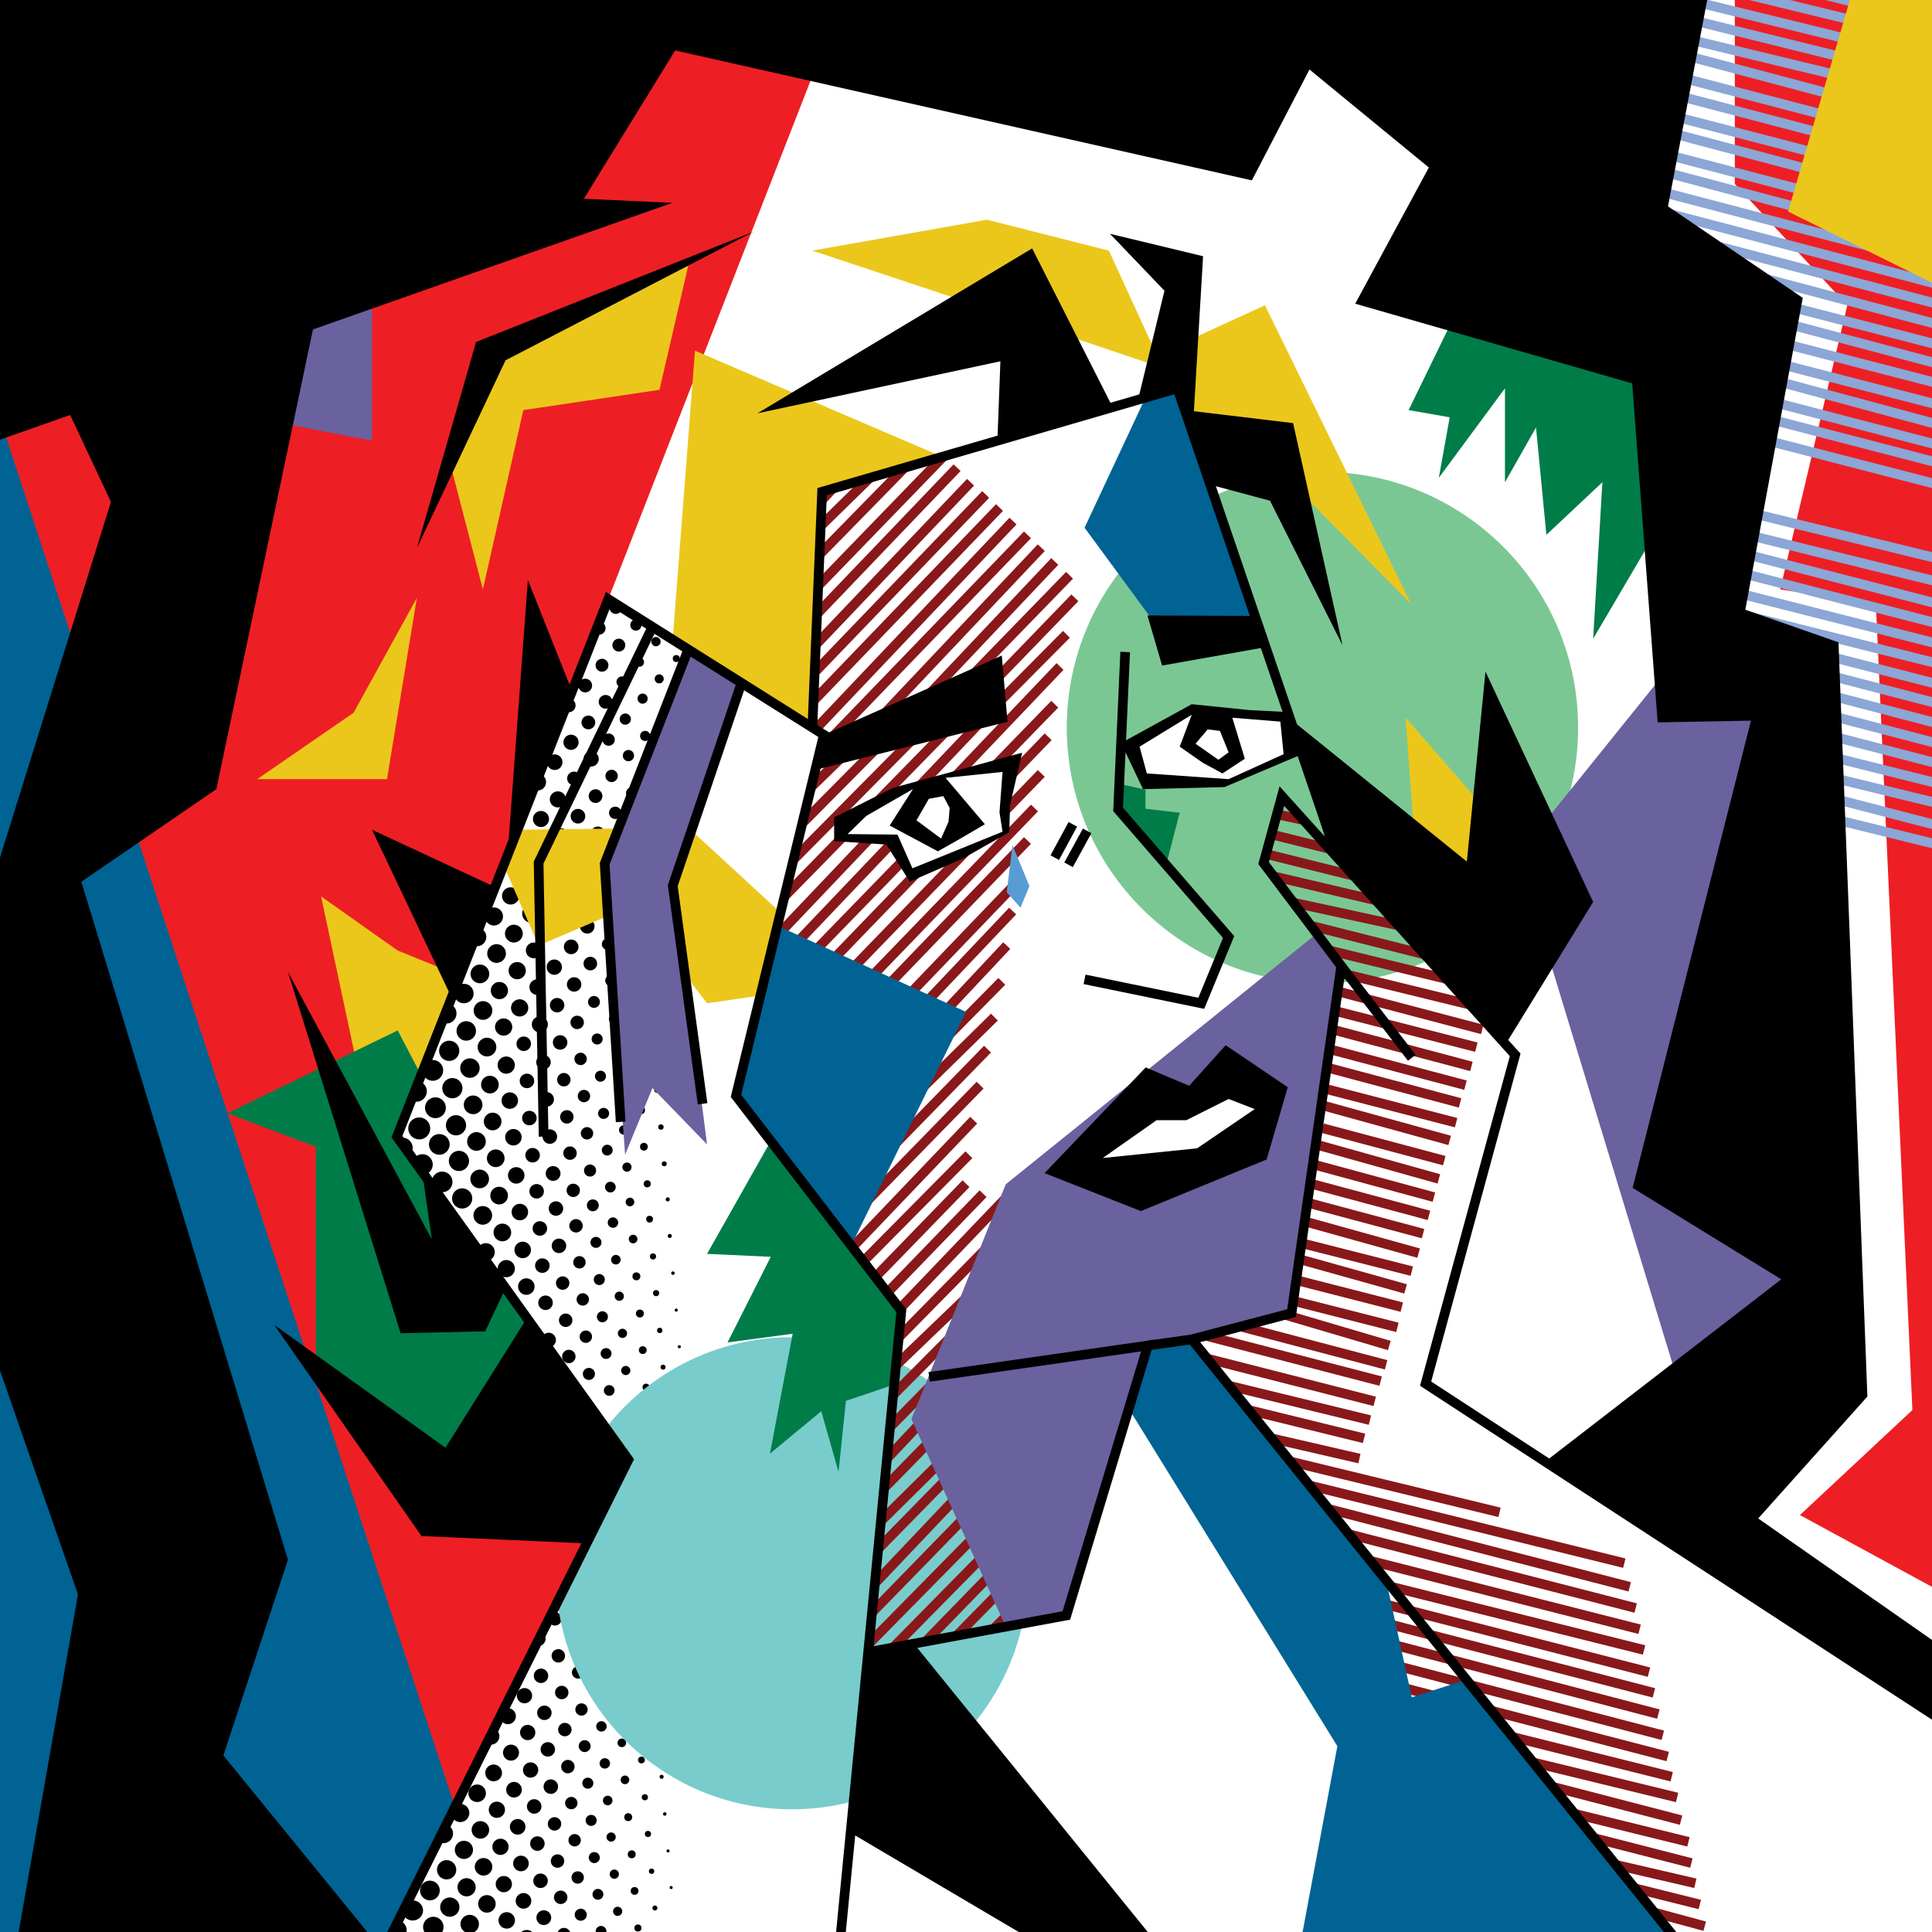 <?xml version="1.0" encoding="UTF-8"?>
<svg id="Layer_16" data-name="Layer 16" xmlns="http://www.w3.org/2000/svg" xmlns:xlink="http://www.w3.org/1999/xlink" viewBox="0 0 1000 1000">
  <defs>
    <style>
      .cls-1 {
        fill: #ebc71b;
      }

      .cls-2 {
        fill: #fff;
      }

      .cls-3 {
        fill: #79cccc;
      }

      .cls-4 {
        fill: #589cd5;
      }

      .cls-5 {
        fill: #89181a;
      }

      .cls-5, .cls-6, .cls-7, .cls-8 {
        stroke-miterlimit: 10;
        stroke-width: 5px;
      }

      .cls-5, .cls-8 {
        stroke: #8ca6d6;
      }

      .cls-9 {
        fill: #7bc794;
      }

      .cls-6 {
        fill: #231f20;
        stroke: #89181a;
      }

      .cls-10 {
        fill: #6a619f;
      }

      .cls-11 {
        clip-path: url(#clippath);
      }

      .cls-7 {
        stroke: #000;
      }

      .cls-7, .cls-12 {
        fill: none;
      }

      .cls-13 {
        fill: #007c49;
      }

      .cls-14 {
        fill: #006393;
      }

      .cls-15 {
        fill: #ed1f24;
      }

      .cls-8 {
        fill: #3e56a6;
      }
    </style>
    <clipPath id="clippath">
      <rect class="cls-12" x="0" width="1000" height="1000"/>
    </clipPath>
  </defs>
  <g class="cls-11">
    <rect class="cls-2" y="-21.17" width="1000" height="1021.17"/>
    <circle cx="286.29" cy="607.39" r="3.83"/>
    <circle cx="281.31" cy="549.81" r="3.76"/>
    <circle cx="282.97" cy="569.04" r="3.76"/>
    <circle cx="284.6" cy="588.3" r="3.76"/>
    <circle cx="300.52" cy="548.09" r="3.21"/>
    <circle cx="302.25" cy="567.32" r="3.21"/>
    <circle cx="303.83" cy="586.6" r="3.21"/>
    <circle cx="307.44" cy="518.6" r="3.08"/>
    <circle cx="309.08" cy="537.78" r="2.86"/>
    <circle cx="310.8" cy="557.04" r="2.86"/>
    <circle cx="312.42" cy="576.3" r="2.86"/>
    <circle cx="317.88" cy="527.54" r="2.7"/>
    <circle cx="319.37" cy="546.74" r="2.48"/>
    <circle cx="321.14" cy="565.66" r="2.39"/>
    <circle cx="322.79" cy="584.87" r="2.39"/>
    <circle cx="336.83" cy="525.78" r="1.76"/>
    <circle cx="338.6" cy="545.06" r="1.6"/>
    <circle cx="340.2" cy="564.06" r="1.6"/>
    <circle cx="342.08" cy="583.36" r="1.39"/>
    <circle cx="326.67" cy="516.9" r="2.24"/>
    <circle cx="328.3" cy="536.06" r="2.24"/>
    <circle cx="329.99" cy="555.37" r="2.05"/>
    <circle cx="331.8" cy="574.61" r="2.05"/>
    <circle cx="347.27" cy="534.46" r="1.06"/>
    <circle cx="348.91" cy="553.71" r=".9"/>
    <circle cx="350.61" cy="572.85" r=".8"/>
    <circle cx="333.28" cy="593.55" r="2.01"/>
    <circle cx="343.8" cy="602.38" r="1.29"/>
    <circle cx="298.75" cy="529.2" r="3.48"/>
    <circle cx="289.92" cy="539.57" r="3.76"/>
    <circle cx="305.55" cy="498.76" r="3.52"/>
    <circle cx="297.17" cy="509.55" r="3.74"/>
    <circle cx="350.05" cy="340.87" r="1.83"/>
    <circle cx="330.94" cy="342.7" r="2.41"/>
    <circle cx="339.52" cy="332.11" r="2.41"/>
    <circle cx="329.13" cy="323.52" r="2.91"/>
    <circle cx="318.74" cy="314.42" r="3.34"/>
    <circle cx="310.11" cy="325.16" r="3.34"/>
    <circle cx="320.31" cy="333.92" r="3.34"/>
    <circle cx="311.59" cy="344.33" r="3.34"/>
    <circle cx="321.96" cy="352.96" r="2.87"/>
    <circle cx="341.2" cy="351.38" r="2.35"/>
    <circle cx="332.61" cy="361.61" r="2.63"/>
    <circle cx="333.93" cy="380.92" r="2.63"/>
    <circle cx="323.64" cy="372.2" r="2.91"/>
    <circle cx="313.45" cy="363.27" r="3.56"/>
    <circle cx="294.36" cy="365.12" r="3.56"/>
    <circle cx="302.91" cy="354.84" r="3.56"/>
    <circle cx="304.54" cy="373.94" r="3.56"/>
    <circle cx="315.03" cy="382.83" r="3.18"/>
    <circle cx="325.28" cy="391.1" r="2.92"/>
    <circle cx="327.22" cy="410.56" r="3.2"/>
    <circle cx="318.43" cy="420.72" r="3.2"/>
    <circle cx="316.56" cy="401.62" r="3.2"/>
    <circle cx="305.98" cy="392.82" r="3.94"/>
    <circle cx="295.56" cy="384.2" r="3.94"/>
    <circle cx="287.1" cy="394.51" r="4.04"/>
    <circle cx="278.3" cy="404.81" r="4.35"/>
    <circle cx="297.11" cy="402.94" r="3.56"/>
    <circle cx="288.74" cy="413.76" r="4.17"/>
    <circle cx="280.01" cy="423.92" r="4.17"/>
    <circle cx="290.6" cy="432.33" r="3.55"/>
    <circle cx="309.41" cy="431.37" r="3.55"/>
    <circle cx="308.25" cy="412.06" r="3.55"/>
    <circle cx="299.15" cy="422.47" r="3.79"/>
    <circle cx="295.64" cy="490.1" r="3.79"/>
    <circle cx="316.26" cy="507.54" r="2.98"/>
    <circle cx="314.49" cy="488.69" r="2.98"/>
    <circle cx="303.96" cy="479.44" r="3.79"/>
    <circle cx="286.91" cy="500.59" r="3.97"/>
    <circle cx="288.36" cy="520.28" r="3.74"/>
    <circle cx="291.85" cy="558.85" r="3.48"/>
    <circle cx="293.4" cy="578.09" r="3.48"/>
    <circle cx="295.04" cy="596.86" r="3.48"/>
    <circle cx="314.3" cy="595.31" r="2.81"/>
    <circle cx="324.51" cy="604.1" r="2.38"/>
    <circle cx="305.41" cy="605.87" r="3.13"/>
    <circle cx="335.01" cy="612.75" r="1.84"/>
    <circle cx="315.93" cy="614.44" r="2.77"/>
    <circle cx="296.71" cy="616.12" r="3.45"/>
    <circle cx="285.69" cy="712.65" r="3.83"/>
    <circle cx="276.24" cy="491.92" r="4.07"/>
    <circle cx="278.08" cy="510.94" r="4.06"/>
    <circle cx="271.08" cy="540.25" r="3.76"/>
    <circle cx="272.74" cy="559.48" r="3.76"/>
    <circle cx="274.01" cy="578.71" r="3.76"/>
    <circle cx="275.67" cy="597.94" r="3.76"/>
    <circle cx="277.77" cy="616.62" r="3.76"/>
    <circle cx="279.43" cy="635.85" r="3.76"/>
    <circle cx="280.71" cy="655.08" r="3.76"/>
    <circle cx="279.43" cy="530.24" r="4.16"/>
    <circle cx="274.96" cy="472.9" r="4.69"/>
    <circle cx="255.67" cy="474.36" r="4.69"/>
    <circle cx="264.3" cy="463.73" r="4.47"/>
    <circle cx="267.7" cy="502.41" r="4.47"/>
    <circle cx="268.97" cy="521.68" r="4.47"/>
    <circle cx="258.48" cy="512.72" r="4.47"/>
    <circle cx="260.68" cy="531.59" r="4.47"/>
    <circle cx="262.03" cy="551.3" r="4.47"/>
    <circle cx="263.86" cy="569.67" r="4.28"/>
    <circle cx="265.74" cy="588.64" r="4.28"/>
    <circle cx="267.2" cy="608.38" r="4.28"/>
    <circle cx="269.08" cy="627.36" r="4.28"/>
    <circle cx="270.55" cy="646.96" r="4.28"/>
    <circle cx="265.98" cy="483.23" r="4.62"/>
    <circle cx="246.87" cy="484.93" r="4.85"/>
    <circle cx="257.02" cy="493.54" r="4.85"/>
    <circle cx="248.4" cy="504.09" r="4.85"/>
    <circle cx="250" cy="523.03" r="4.85"/>
    <circle cx="252.06" cy="541.97" r="4.85"/>
    <circle cx="253.57" cy="561.39" r="4.58"/>
    <circle cx="254.99" cy="580.48" r="4.58"/>
    <circle cx="256.59" cy="599.52" r="4.58"/>
    <circle cx="258.34" cy="618.84" r="4.58"/>
    <circle cx="260.02" cy="637.92" r="4.58"/>
    <circle cx="262.05" cy="656.64" r="4.46"/>
    <circle cx="232.51" cy="543.9" r="5.24"/>
    <circle cx="239.21" cy="620.31" r="5.24"/>
    <circle cx="208.26" cy="594.17" r="5.36"/>
    <circle cx="218.63" cy="602.76" r="5.36"/>
    <circle cx="223.99" cy="554.02" r="5.4"/>
    <circle cx="215.53" cy="564.87" r="5.4"/>
    <circle cx="225.38" cy="573.37" r="5.4"/>
    <circle cx="216.99" cy="584.07" r="5.69"/>
    <circle cx="227.38" cy="592.34" r="5.36"/>
    <circle cx="228.85" cy="611.76" r="5.36"/>
    <circle cx="237.55" cy="600.9" r="5.24"/>
    <circle cx="236.02" cy="582.45" r="5.24"/>
    <circle cx="234.14" cy="563.24" r="5.24"/>
    <circle cx="231.05" cy="524.55" r="5.24"/>
    <circle cx="240.1" cy="514.26" r="5.05"/>
    <circle cx="241.34" cy="533.61" r="5.05"/>
    <circle cx="243.23" cy="552.84" r="5.05"/>
    <circle cx="244.89" cy="571.86" r="4.84"/>
    <circle cx="246.62" cy="590.82" r="4.84"/>
    <circle cx="248.28" cy="610.22" r="4.84"/>
    <circle cx="249.88" cy="629.08" r="4.84"/>
    <circle cx="251.46" cy="648.09" r="4.64"/>
    <circle cx="272.43" cy="665.93" r="4.28"/>
    <circle cx="282.37" cy="674.31" r="3.76"/>
    <circle cx="283.99" cy="693.57" r="3.76"/>
    <circle cx="299.92" cy="653.36" r="3.21"/>
    <circle cx="301.64" cy="672.58" r="3.21"/>
    <circle cx="303.23" cy="691.87" r="3.21"/>
    <circle cx="306.84" cy="623.87" r="3.08"/>
    <circle cx="308.47" cy="643.05" r="2.86"/>
    <circle cx="310.2" cy="662.3" r="2.86"/>
    <circle cx="311.81" cy="681.56" r="2.86"/>
    <circle cx="317.27" cy="632.81" r="2.7"/>
    <circle cx="318.77" cy="652.01" r="2.48"/>
    <circle cx="320.54" cy="670.92" r="2.39"/>
    <circle cx="322.19" cy="690.14" r="2.39"/>
    <circle cx="336.23" cy="631.04" r="1.76"/>
    <circle cx="337.99" cy="650.32" r="1.6"/>
    <circle cx="339.6" cy="669.32" r="1.6"/>
    <circle cx="341.47" cy="688.63" r="1.39"/>
    <circle cx="326.07" cy="622.16" r="2.24"/>
    <circle cx="327.7" cy="641.32" r="2.24"/>
    <circle cx="329.39" cy="660.63" r="2.05"/>
    <circle cx="331.2" cy="679.87" r="2.05"/>
    <circle cx="345.61" cy="620.79" r="1.06"/>
    <circle cx="346.67" cy="639.73" r="1.06"/>
    <circle cx="348.31" cy="658.98" r=".9"/>
    <circle cx="350.01" cy="678.12" r=".8"/>
    <circle cx="351.61" cy="697.06" r=".8"/>
    <circle cx="332.68" cy="698.82" r="2.01"/>
    <circle cx="343.2" cy="707.64" r="1.29"/>
    <circle cx="298.15" cy="634.47" r="3.48"/>
    <circle cx="289.32" cy="644.84" r="3.76"/>
    <circle cx="287.76" cy="625.54" r="3.74"/>
    <circle cx="291.24" cy="664.12" r="3.48"/>
    <circle cx="292.79" cy="683.36" r="3.48"/>
    <circle cx="294.43" cy="702.12" r="3.48"/>
    <circle cx="313.7" cy="700.58" r="2.81"/>
    <circle cx="323.9" cy="709.37" r="2.38"/>
    <circle cx="304.81" cy="711.14" r="3.13"/>
    <circle cx="334.41" cy="718.02" r="1.84"/>
    <circle cx="315.33" cy="719.7" r="2.77"/>
    <circle cx="296.1" cy="721.39" r="3.45"/>
    <circle cx="281.47" cy="992.58" r="3.83"/>
    <circle cx="238.22" cy="938.39" r="4.72"/>
    <circle cx="240.12" cy="957.49" r="4.72"/>
    <circle cx="241.5" cy="976.85" r="4.72"/>
    <circle cx="254.15" cy="898.68" r="4.34"/>
    <circle cx="255.5" cy="917.65" r="4.34"/>
    <circle cx="257.18" cy="936.73" r="4.21"/>
    <circle cx="259.04" cy="955.91" r="4.21"/>
    <circle cx="260.78" cy="975.22" r="4.21"/>
    <circle cx="271.47" cy="877.68" r="3.96"/>
    <circle cx="273.13" cy="896.75" r="3.96"/>
    <circle cx="274.64" cy="916.15" r="3.96"/>
    <circle cx="276.49" cy="935.01" r="3.76"/>
    <circle cx="278.15" cy="954.23" r="3.76"/>
    <circle cx="279.78" cy="973.49" r="3.76"/>
    <circle cx="295.7" cy="933.28" r="3.21"/>
    <circle cx="297.43" cy="952.51" r="3.21"/>
    <circle cx="299.01" cy="971.79" r="3.21"/>
    <circle cx="299.21" cy="865.66" r="3.19"/>
    <circle cx="300.98" cy="884.83" r="3.19"/>
    <circle cx="302.62" cy="903.79" r="3.08"/>
    <circle cx="304.26" cy="922.97" r="2.86"/>
    <circle cx="305.98" cy="942.23" r="2.86"/>
    <circle cx="307.6" cy="961.49" r="2.86"/>
    <circle cx="311.3" cy="893.57" r="2.7"/>
    <circle cx="313.05" cy="912.73" r="2.7"/>
    <circle cx="314.55" cy="931.94" r="2.48"/>
    <circle cx="316.32" cy="950.85" r="2.39"/>
    <circle cx="317.97" cy="970.06" r="2.39"/>
    <circle cx="332.01" cy="910.97" r="1.76"/>
    <circle cx="333.78" cy="930.25" r="1.6"/>
    <circle cx="335.38" cy="949.25" r="1.6"/>
    <circle cx="337.26" cy="968.55" r="1.39"/>
    <circle cx="321.85" cy="902.09" r="2.24"/>
    <circle cx="323.48" cy="921.25" r="2.24"/>
    <circle cx="325.17" cy="940.56" r="2.05"/>
    <circle cx="326.98" cy="959.8" r="2.05"/>
    <circle cx="342.45" cy="919.66" r="1.06"/>
    <circle cx="344.09" cy="938.91" r=".9"/>
    <circle cx="345.79" cy="958.04" r=".8"/>
    <circle cx="347.39" cy="976.99" r=".8"/>
    <circle cx="328.46" cy="978.74" r="2.01"/>
    <circle cx="338.98" cy="987.57" r="1.29"/>
    <circle cx="246.97" cy="928.19" r="4.55"/>
    <circle cx="248.66" cy="947.15" r="4.55"/>
    <circle cx="250.28" cy="966.26" r="4.55"/>
    <circle cx="252.02" cy="985.44" r="4.55"/>
    <circle cx="262.87" cy="888.3" r="4.15"/>
    <circle cx="264.5" cy="907.16" r="4.15"/>
    <circle cx="266.05" cy="926.36" r="4.05"/>
    <circle cx="267.95" cy="945.56" r="4.05"/>
    <circle cx="287.24" cy="837.91" r="3.48"/>
    <circle cx="288.99" cy="857.06" r="3.48"/>
    <circle cx="290.76" cy="876.04" r="3.48"/>
    <circle cx="292.36" cy="895.23" r="3.48"/>
    <circle cx="293.93" cy="914.39" r="3.48"/>
    <circle cx="285.1" cy="924.76" r="3.76"/>
    <circle cx="278.66" cy="848.23" r="3.74"/>
    <circle cx="280.02" cy="867.39" r="3.74"/>
    <circle cx="281.77" cy="886.55" r="3.74"/>
    <circle cx="283.54" cy="905.47" r="3.74"/>
    <circle cx="287.02" cy="944.04" r="3.48"/>
    <circle cx="269.64" cy="964.53" r="4.05"/>
    <circle cx="270.96" cy="983.88" r="4.05"/>
    <circle cx="288.57" cy="963.28" r="3.48"/>
    <circle cx="290.21" cy="982.05" r="3.48"/>
    <circle cx="309.48" cy="980.5" r="2.81"/>
    <circle cx="319.69" cy="989.29" r="2.38"/>
    <circle cx="300.59" cy="991.06" r="3.13"/>
    <circle cx="330.19" cy="997.94" r="1.84"/>
    <circle cx="311.11" cy="999.63" r="2.77"/>
    <circle cx="291.89" cy="1001.31" r="3.45"/>
    <circle cx="272.66" cy="1003.21" r="4.27"/>
    <circle cx="262.28" cy="993.99" r="4.27"/>
    <circle cx="243.12" cy="995.9" r="4.79"/>
    <circle cx="224.29" cy="997.42" r="5.31"/>
    <circle cx="205.21" cy="999.16" r="5.31"/>
    <circle cx="229.51" cy="949.04" r="5"/>
    <circle cx="231.17" cy="967.79" r="5"/>
    <circle cx="232.82" cy="987.11" r="5"/>
    <circle cx="222.52" cy="978.53" r="5.11"/>
    <ellipse cx="213.62" cy="988.85" rx="5.36" ry="5.21"/>
    <circle class="cls-9" cx="684.5" cy="376.58" r="132.33"/>
    <circle class="cls-3" cx="409.88" cy="814.32" r="122.17"/>
    <polyline class="cls-2" points="239.21 282.36 282.11 308.06 281.09 276.4"/>
    <polyline class="cls-15" points="431.75 10.45 314.85 310.09 205.46 588.32 323.54 755.31 179.98 1046.02 -164.11 81.85 -161.85 78.33"/>
    <path class="cls-15" d="m1028.66,836.94l-97.02-52.75,58.21-54.35-18.89-417.09-49.53-7.66,34.72-147.06-58.21-62.81V-46.74s106.21,14.3,107.23,9.19"/>
    <line class="cls-6" x1="425.34" y1="258.95" x2="430.97" y2="252.91"/>
    <line class="cls-6" x1="424.79" y1="272.24" x2="450.28" y2="247.3"/>
    <line class="cls-6" x1="424.18" y1="287.05" x2="468.21" y2="242.08"/>
    <line class="cls-6" x1="423.51" y1="303.21" x2="488.39" y2="236.21"/>
    <line class="cls-6" x1="422.91" y1="317.77" x2="495.38" y2="242.08"/>
    <line class="cls-6" x1="422" y1="334.01" x2="502.36" y2="249.6"/>
    <line class="cls-6" x1="422" y1="347.64" x2="510.19" y2="255.93"/>
    <line class="cls-6" x1="421.05" y1="362.8" x2="517.34" y2="262.7"/>
    <line class="cls-6" x1="422" y1="377.53" x2="524.32" y2="269.71"/>
    <line class="cls-6" x1="430.97" y1="381.34" x2="531.81" y2="276.83"/>
    <line class="cls-6" x1="453.85" y1="373.51" x2="538.96" y2="283.47"/>
    <line class="cls-6" x1="545.94" y1="290.62" x2="466.1" y2="375.04"/>
    <line class="cls-6" x1="553.6" y1="297.77" x2="494.19" y2="358.87"/>
    <line class="cls-6" x1="517.34" y1="349.77" x2="556.35" y2="309.43"/>
    <line class="cls-6" x1="518.91" y1="361.64" x2="551.98" y2="328.32"/>
    <line class="cls-6" x1="548.66" y1="344.98" x2="409.09" y2="491.47"/>
    <line class="cls-6" x1="545.94" y1="364.49" x2="417.26" y2="496.91"/>
    <line class="cls-6" x1="542.53" y1="381.34" x2="425.34" y2="502.7"/>
    <line class="cls-6" x1="419.84" y1="407.39" x2="437.34" y2="390.36"/>
    <line class="cls-6" x1="415.29" y1="426.08" x2="460.49" y2="380.49"/>
    <line class="cls-6" x1="410.66" y1="445" x2="473.62" y2="381.39"/>
    <line class="cls-6" x1="406.06" y1="463.99" x2="489.26" y2="378.96"/>
    <line class="cls-6" x1="402.11" y1="484.49" x2="507.64" y2="373.51"/>
    <line class="cls-6" x1="538.96" y1="400.32" x2="439.89" y2="502.7"/>
    <line class="cls-6" x1="535.45" y1="418.22" x2="447.66" y2="509.09"/>
    <line class="cls-6" x1="531.81" y1="435.04" x2="458.79" y2="510.87"/>
    <line class="cls-6" x1="528.49" y1="454.45" x2="469.19" y2="516.23"/>
    <line class="cls-6" x1="524.15" y1="471.55" x2="478.87" y2="519.31"/>
    <line class="cls-6" x1="521.09" y1="489.43" x2="486.36" y2="526.45"/>
    <line class="cls-6" x1="518.53" y1="507.94" x2="489.43" y2="537.43"/>
    <line class="cls-6" x1="514.7" y1="526.45" x2="471.55" y2="568.83"/>
    <line class="cls-6" x1="511.13" y1="543.04" x2="450.62" y2="605.09"/>
    <line class="cls-6" x1="507.3" y1="561.68" x2="445.26" y2="625.26"/>
    <line class="cls-6" x1="503.98" y1="579.81" x2="441.19" y2="645.53"/>
    <line class="cls-6" x1="501.51" y1="597.68" x2="447.66" y2="652.06"/>
    <line class="cls-6" x1="500" y1="612.67" x2="453.09" y2="660.99"/>
    <line class="cls-6" x1="508.83" y1="617.85" x2="459.29" y2="669.06"/>
    <line class="cls-6" x1="466.54" y1="676.57" x2="520.06" y2="620.66"/>
    <line class="cls-6" x1="465.28" y1="692.15" x2="511.13" y2="645.53"/>
    <line class="cls-6" x1="463.79" y1="706.69" x2="502.19" y2="669.81"/>
    <line class="cls-6" x1="462.31" y1="721.99" x2="493.3" y2="690.87"/>
    <line class="cls-6" x1="460.69" y1="738.63" x2="484.06" y2="714.87"/>
    <line class="cls-6" x1="459.1" y1="754.96" x2="481.21" y2="731.47"/>
    <line class="cls-6" x1="457.62" y1="770.24" x2="484.06" y2="743.22"/>
    <line class="cls-6" x1="455.96" y1="787.31" x2="494.53" y2="749.09"/>
    <line class="cls-6" x1="454.56" y1="801.67" x2="488.83" y2="766.7"/>
    <line class="cls-6" x1="452.82" y1="819.57" x2="493.3" y2="776.91"/>
    <line class="cls-6" x1="451.36" y1="834.61" x2="498.62" y2="786.11"/>
    <line class="cls-6" x1="449.79" y1="850.76" x2="501.51" y2="798.24"/>
    <line class="cls-6" x1="462.31" y1="852.72" x2="507.04" y2="807.3"/>
    <line class="cls-6" x1="479.15" y1="849.61" x2="511.13" y2="816.74"/>
    <line class="cls-6" x1="495.14" y1="846.66" x2="516.53" y2="824.83"/>
    <line class="cls-6" x1="514.19" y1="843.14" x2="522.74" y2="834.61"/>
    <line class="cls-6" x1="660.93" y1="421.47" x2="674.68" y2="424.47"/>
    <line class="cls-6" x1="658.08" y1="431.88" x2="690.9" y2="440.06"/>
    <line class="cls-6" x1="655.3" y1="442.02" x2="705.17" y2="454.45"/>
    <line class="cls-6" x1="717.17" y1="467.21" x2="659.2" y2="453.57"/>
    <line class="cls-6" x1="669.49" y1="467.21" x2="734.28" y2="481.26"/>
    <line class="cls-6" x1="678.5" y1="479.15" x2="748.83" y2="496.91"/>
    <line class="cls-6" x1="688.18" y1="491.99" x2="753.68" y2="507.94"/>
    <line class="cls-6" x1="694.23" y1="503.72" x2="764.15" y2="520.83"/>
    <line class="cls-6" x1="767.21" y1="532.83" x2="692.22" y2="513.08"/>
    <line class="cls-6" x1="764.15" y1="542.02" x2="690.9" y2="523.22"/>
    <line class="cls-6" x1="761.6" y1="551.98" x2="689.53" y2="532.83"/>
    <line class="cls-6" x1="758.53" y1="561.68" x2="688.06" y2="543.04"/>
    <line class="cls-6" x1="755.72" y1="570.87" x2="686.18" y2="552.36"/>
    <line class="cls-6" x1="753.68" y1="581.09" x2="684.52" y2="563.18"/>
    <line class="cls-6" x1="750.36" y1="590.28" x2="684.52" y2="572.13"/>
    <line class="cls-6" x1="747.55" y1="600.74" x2="684.52" y2="583.93"/>
    <line class="cls-6" x1="744.74" y1="610.19" x2="681" y2="592.34"/>
    <line class="cls-6" x1="742.19" y1="619.64" x2="678.5" y2="602.35"/>
    <line class="cls-6" x1="739.64" y1="629.09" x2="678.5" y2="612.67"/>
    <line class="cls-6" x1="736.57" y1="638.53" x2="675.46" y2="622.14"/>
    <line class="cls-6" x1="734.28" y1="648.62" x2="675.29" y2="632.18"/>
    <line class="cls-6" x1="730.74" y1="657.94" x2="673.68" y2="643.45"/>
    <line class="cls-6" x1="727.53" y1="667.13" x2="673.68" y2="652.06"/>
    <line class="cls-6" x1="725.56" y1="676.57" x2="670.94" y2="662.58"/>
    <line class="cls-6" x1="723.3" y1="687.04" x2="669.4" y2="673.32"/>
    <line class="cls-6" x1="719.1" y1="696.44" x2="665.18" y2="680.54"/>
    <line class="cls-6" x1="717.44" y1="706.43" x2="642.13" y2="686.6"/>
    <line class="cls-6" x1="714.62" y1="714.87" x2="625" y2="691.6"/>
    <line class="cls-6" x1="711.55" y1="725.34" x2="625" y2="703.24"/>
    <line class="cls-6" x1="709.07" y1="735.04" x2="636.24" y2="717.27"/>
    <line class="cls-6" x1="706.02" y1="744.49" x2="646.38" y2="729.84"/>
    <line class="cls-6" x1="703.64" y1="754.96" x2="658.21" y2="744.49"/>
    <line class="cls-6" x1="665.85" y1="755.98" x2="776.15" y2="782.79"/>
    <line class="cls-6" x1="677.89" y1="768.88" x2="840.74" y2="809.09"/>
    <line class="cls-6" x1="687.73" y1="781.06" x2="843.55" y2="821.34"/>
    <line class="cls-6" x1="846.62" y1="832.32" x2="698.27" y2="794.13"/>
    <line class="cls-6" x1="848.66" y1="843.3" x2="706.02" y2="807.04"/>
    <line class="cls-6" x1="850.96" y1="854.02" x2="720.24" y2="821.34"/>
    <line class="cls-6" x1="853.51" y1="865.51" x2="703.64" y2="826.96"/>
    <line class="cls-6" x1="856.06" y1="876.23" x2="716.4" y2="839.98"/>
    <line class="cls-6" x1="858.36" y1="887.21" x2="712.06" y2="848.91"/>
    <line class="cls-6" x1="860.66" y1="898.19" x2="707.21" y2="858.11"/>
    <line class="cls-6" x1="863.21" y1="909.17" x2="714.87" y2="870.62"/>
    <line class="cls-6" x1="865.26" y1="919.64" x2="771.3" y2="896.15"/>
    <line class="cls-6" x1="868.06" y1="930.36" x2="781" y2="909.17"/>
    <line class="cls-6" x1="870.11" y1="942.11" x2="792.49" y2="921.94"/>
    <line class="cls-6" x1="873.94" y1="953.34" x2="803.47" y2="935.98"/>
    <line class="cls-6" x1="875.47" y1="964.32" x2="815.98" y2="949.04"/>
    <line class="cls-6" x1="877.51" y1="974.79" x2="827.98" y2="963.3"/>
    <line class="cls-6" x1="879.81" y1="985.77" x2="835.89" y2="974.79"/>
    <line class="cls-6" x1="882.36" y1="997" x2="846.62" y2="987.3"/>
    <line class="cls-8" x1="850.33" y1="-26.44" x2="977.27" y2="5.62"/>
    <line class="cls-8" x1="860.01" y1="-13.6" x2="955.91" y2="9.74"/>
    <line class="cls-8" x1="866.06" y1="-1.87" x2="959.95" y2="21.1"/>
    <line class="cls-8" x1="954.11" y1="29.77" x2="864.05" y2="7.49"/>
    <line class="cls-8" x1="951.04" y1="38.96" x2="862.73" y2="17.62"/>
    <line class="cls-8" x1="948.49" y1="48.92" x2="876.42" y2="29.77"/>
    <line class="cls-8" x1="1077.68" y1="94.38" x2="859.89" y2="37.45"/>
    <line class="cls-8" x1="1074.87" y1="103.58" x2="858.01" y2="46.77"/>
    <line class="cls-8" x1="1072.83" y1="113.79" x2="856.35" y2="57.58"/>
    <line class="cls-8" x1="1069.51" y1="122.98" x2="856.35" y2="66.54"/>
    <line class="cls-8" x1="1066.7" y1="133.45" x2="856.35" y2="78.33"/>
    <line class="cls-8" x1="1063.89" y1="142.9" x2="852.83" y2="86.74"/>
    <line class="cls-8" x1="1194.36" y1="186.87" x2="850.33" y2="96.76"/>
    <line class="cls-8" x1="1044.49" y1="158.02" x2="850.33" y2="107.07"/>
    <line class="cls-8" x1="1041.43" y1="167.47" x2="847.29" y2="116.54"/>
    <line class="cls-8" x1="1039.13" y1="177.55" x2="847.12" y2="126.59"/>
    <line class="cls-8" x1="1035.59" y1="186.87" x2="845.51" y2="137.86"/>
    <line class="cls-8" x1="1032.38" y1="196.06" x2="845.51" y2="146.47"/>
    <line class="cls-8" x1="1030.41" y1="205.51" x2="842.76" y2="156.99"/>
    <line class="cls-8" x1="1028.15" y1="215.98" x2="841.23" y2="167.73"/>
    <line class="cls-8" x1="1023.95" y1="225.38" x2="837.01" y2="174.95"/>
    <line class="cls-8" x1="1022.29" y1="235.37" x2="813.96" y2="181.01"/>
    <line class="cls-8" x1="1019.47" y1="243.81" x2="796.83" y2="186.01"/>
    <line class="cls-5" x1="1016.4" y1="254.28" x2="796.83" y2="197.64"/>
    <line class="cls-8" x1="880.9" y1="229.45" x2="808.07" y2="211.68"/>
    <line class="cls-8" x1="877.85" y1="238.9" x2="818.21" y2="224.25"/>
    <line class="cls-8" x1="875.47" y1="249.37" x2="830.04" y2="238.9"/>
    <line class="cls-8" x1="840.11" y1="249.37" x2="1029.68" y2="295.61"/>
    <line class="cls-8" x1="849.72" y1="263.28" x2="1012.57" y2="303.49"/>
    <line class="cls-8" x1="859.56" y1="275.47" x2="1015.38" y2="315.75"/>
    <line class="cls-8" x1="1018.45" y1="326.73" x2="870.1" y2="288.54"/>
    <line class="cls-8" x1="1020.49" y1="337.7" x2="877.85" y2="301.45"/>
    <line class="cls-8" x1="1022.79" y1="348.43" x2="892.06" y2="315.75"/>
    <line class="cls-8" x1="1025.34" y1="359.92" x2="875.47" y2="321.36"/>
    <line class="cls-8" x1="1027.89" y1="370.64" x2="888.23" y2="334.38"/>
    <line class="cls-8" x1="1030.19" y1="381.62" x2="883.89" y2="343.32"/>
    <line class="cls-8" x1="1032.49" y1="392.6" x2="879.04" y2="352.51"/>
    <line class="cls-8" x1="1035.04" y1="403.58" x2="886.7" y2="365.02"/>
    <line class="cls-8" x1="1037.09" y1="414.04" x2="943.13" y2="390.55"/>
    <line class="cls-8" x1="1039.89" y1="424.77" x2="952.83" y2="403.58"/>
    <line class="cls-8" x1="1019.84" y1="431.7" x2="942.22" y2="411.53"/>
    <line class="cls-8" x1="1045.77" y1="447.75" x2="942.22" y2="422.24"/>
    <polyline class="cls-1" points="959.21 -5.89 925.51 109.51 1016.4 154.45 1008.23 -16.11"/>
    <polyline class="cls-1" points="616.85 175.38 654.75 158.02 730.45 312.74 654.08 235.38 613.27 215.21"/>
    <polyline class="cls-1" points="487.67 236.42 359.72 181.51 348.22 330.6 420.48 376.58 425.6 254.53"/>
    <polyline class="cls-1" points="356.25 137.47 341.34 201.77 270.87 212.28 249.94 305.09 233.09 240.23 258.62 178.33"/>
    <polyline class="cls-1" points="260.68 447.87 278.79 489.43 327.22 468.65 365.97 519.31 393.58 515.27 404.02 472.37 356.25 428.38 267.91 429.47"/>
    <polyline class="cls-1" points="187.91 566.02 166.19 463.99 205.84 491.99 238.17 505.12 215.77 561.62"/>
    <polyline class="cls-1" points="215.77 309.43 183.04 368.9 133.13 403.29 200.31 403.29"/>
    <polyline class="cls-1" points="734.28 463.65 727.53 371.48 803.47 458.42"/>
    <polyline class="cls-1" points="510.81 113.72 420.43 129.72 510.22 159.54 601.83 190.43 573.96 129.72"/>
    <polyline class="cls-10" points="870.36 337.46 785.6 442.74 870.36 721.26 945.94 670.39 925.51 347.61"/>
    <polyline class="cls-10" points="681.55 483.2 520.56 613 471.75 734.53 520.56 841.96 551.94 836.16 595.13 696.44 666.54 680.19 694.23 500"/>
    <polyline class="cls-10" points="17.6 194.28 192.54 228.1 192.54 121.01"/>
    <polyline class="cls-10" points="356.25 337.26 312.97 447.09 323.54 597.68 337.71 563.18 365.97 592.34 348.22 454.45 383.73 353.68"/>
    <polyline class="cls-14" points="402.37 479.15 500 523.75 440.57 644.71 380.94 567.2"/>
    <polyline class="cls-14" points="607.73 193.26 651.89 325.6 603.59 330.6 561.37 273.14 595.13 200.99"/>
    <polyline class="cls-14" points="617.47 691.6 595.13 696.44 584.27 729.13 692.22 903.81 667.71 1034.79 873.94 1011.04 759.04 869.34 730.74 878.53 717.44 817.88"/>
    <polyline class="cls-14" points="-11.51 181.51 235.49 935.39 192.54 1021.43 -11.51 1021.43"/>
    <polyline class="cls-13" points="163.5 701.23 163.5 593.6 117.68 576.23 205.84 533.34 217.97 556.51 205.51 588.49 282.94 696.44 232.76 760.57"/>
    <polyline class="cls-13" points="398.94 590.61 365.97 649 398.94 650.53 376.57 694.84 410.28 690.36 398.53 752.4 425.09 730.45 434.02 761.85 437.85 725.09 462.83 716.63 466.54 678.47"/>
    <polyline class="cls-13" points="579.34 405.68 592.91 408.74 592.91 418.62 610.62 420.66 603.59 447.65 581.67 420.06"/>
    <polyline class="cls-13" points="765.5 137.47 729.1 212.28 750.36 215.98 744.74 247.3 778.96 200.99 778.96 249.6 795.04 221.28 800.4 276.83 829.39 249.6 824.62 330.6 905.34 193.26"/>
    <polyline class="cls-4" points="524.05 437.35 521.09 461.88 528.23 469.78 532.83 458.62"/>
    <polyline class="cls-7" points="870.87 1007.98 616.85 693.25 668.49 679.67 694.23 500 654.02 446.7 663.5 412.07 784.25 546.01 737.89 716.17 1041.94 914.5"/>
    <polyline class="cls-7" points="434.5 1007.98 466.54 678.47 380.94 567.2 426.42 380.32 314.85 310.09 205.46 588.32 325.28 755.52 187.91 1030.7"/>
    <polyline class="cls-7" points="449.34 855.12 551.94 836.16 594.14 696.44 480.95 712.68"/>
    <line class="cls-7" x1="616.85" y1="693.25" x2="594.14" y2="696.44"/>
    <polyline class="cls-7" points="582.39 337.46 578.74 418.96 635.93 485 621.78 519.31 561.37 506.91"/>
    <polyline class="cls-7" points="692.22 443.92 609.43 200.99 425.53 254.5 420.48 376.58"/>
    <line class="cls-7" x1="730.74" y1="547.5" x2="694.23" y2="500"/>
    <polyline points="426.42 380.32 518.53 339.3 521.49 373.59 422 398.49"/>
    <polyline points="649.22 318.81 593.92 318.57 601.5 344.48 654.75 335.04"/>
    <polyline points="473.02 850.76 600.55 1007.98 540.81 1007.98 440.57 948.81 449.34 855.12"/>
    <polyline points="779.29 540.5 824.62 466.84 768.88 347.61 759.24 445.96 667.71 372 687.38 438.55"/>
    <polyline points="626.44 250.9 657.36 259.17 694.89 334.01 669.31 219 613.27 212.28"/>
    <polyline points="589.04 206.92 602.73 150.48 574.51 121.01 622.71 132.62 617.17 226.19 609.85 201.51"/>
    <polyline points="575.91 210.74 534.24 128.56 392.02 213.94 517.81 187 516.25 228.1"/>
    <polyline points="262.7 442.74 273.23 300.22 296.11 357.75"/>
    <polyline points="233.24 515.27 192.54 429.47 255.45 458.77"/>
    <polyline points="217.92 602.24 223.49 641.44 149.04 503.08 207.35 690.09 251.16 689.08 262.64 664.64"/>
    <polyline points="272 683.4 230.59 749.35 141.98 685.79 218.13 795.04 301.83 798.79 323.54 755.31"/>
    <polyline class="cls-7" points="337.71 324.48 278.79 446.46 281.38 588.32"/>
    <polyline class="cls-7" points="356.25 336.15 312.97 447.09 321.25 580.69"/>
    <polyline class="cls-7" points="383.73 353.68 348.22 458.42 363.65 571.31"/>
    <polygon points="540.64 607.21 593 552.5 615.5 562 634.41 541 666.54 562.75 655.6 600.14 590.52 626.85 540.64 607.21"/>
    <polyline points="215.77 283.73 246.4 177.01 390.33 119.8 261.68 186.49"/>
    <polyline points="-34.49 239.72 348.02 104.99 302.22 102.88 349.47 26.12 647.96 93.36 677.78 35.98 739.57 86.7 701.45 157.2 844.82 198.44 858 373.9 906.3 373 845.04 614.85 922 662.17 799.79 756.54 1091.47 949.04 1085.34 908.5 910.04 785.95 966.56 722.83 951.59 332.46 903.38 315.6 933.11 154.18 863.35 106.81 890.79 -37.55 -25.3 -20.7"/>
    <polyline points="3.62 1034.32 41.65 817.88 262.64 1088.96"/>
    <polyline points="431.75 423.05 462.29 407.77 529.06 389.59 522.81 416.67 522.39 430.75 498.49 444.32 470.87 456.35 458.79 437.14 431.75 435.36"/>
    <polyline points="580.28 384.57 616.85 364.49 646.7 367.55 666.54 368.56 673.97 390.36 633.77 407.39 591.62 408.45"/>
    <polyline points="170.79 128.56 111.99 408.45 42.11 456.4 149.04 807.3 111.99 919.64 54.36 865.51 -43.68 583.93 57.43 259.77 0 137.47"/>
    <line class="cls-7" x1="553.09" y1="447.62" x2="562.7" y2="430.07"/>
    <line class="cls-7" x1="545.94" y1="443.92" x2="555.3" y2="426.67"/>
    <polyline class="cls-2" points="480.79 413.45 474.36 424.59 487.08 434.04 490.95 425.36 491.55 418.22 488.26 412.08"/>
    <polyline class="cls-2" points="448.45 422.28 438.7 431.72 464.53 431.98 472.28 449.43 518.91 430.48 517.34 420.49 518.91 399.55 489.43 402.62 509.77 426.62 496.4 434.45 485.43 440.64 460.49 427.3 472.57 408.4"/>
    <polyline class="cls-2" points="589.85 386.47 616.85 369.94 610.62 386.47 622.53 394.79 632.74 400.32 644.32 392.74 637.85 371.5 662.7 373.51 664.4 390.36 635.93 403.29 593.6 400.32"/>
    <polyline class="cls-2" points="625.09 377.53 618.8 384.95 630.64 393.25 635.93 389.42 631.43 378.32"/>
    <polyline class="cls-2" points="570.79 599.38 598.65 579.81 614.02 579.81 635.93 568.83 649.43 574.06 619.64 594.36"/>
  </g>
</svg>